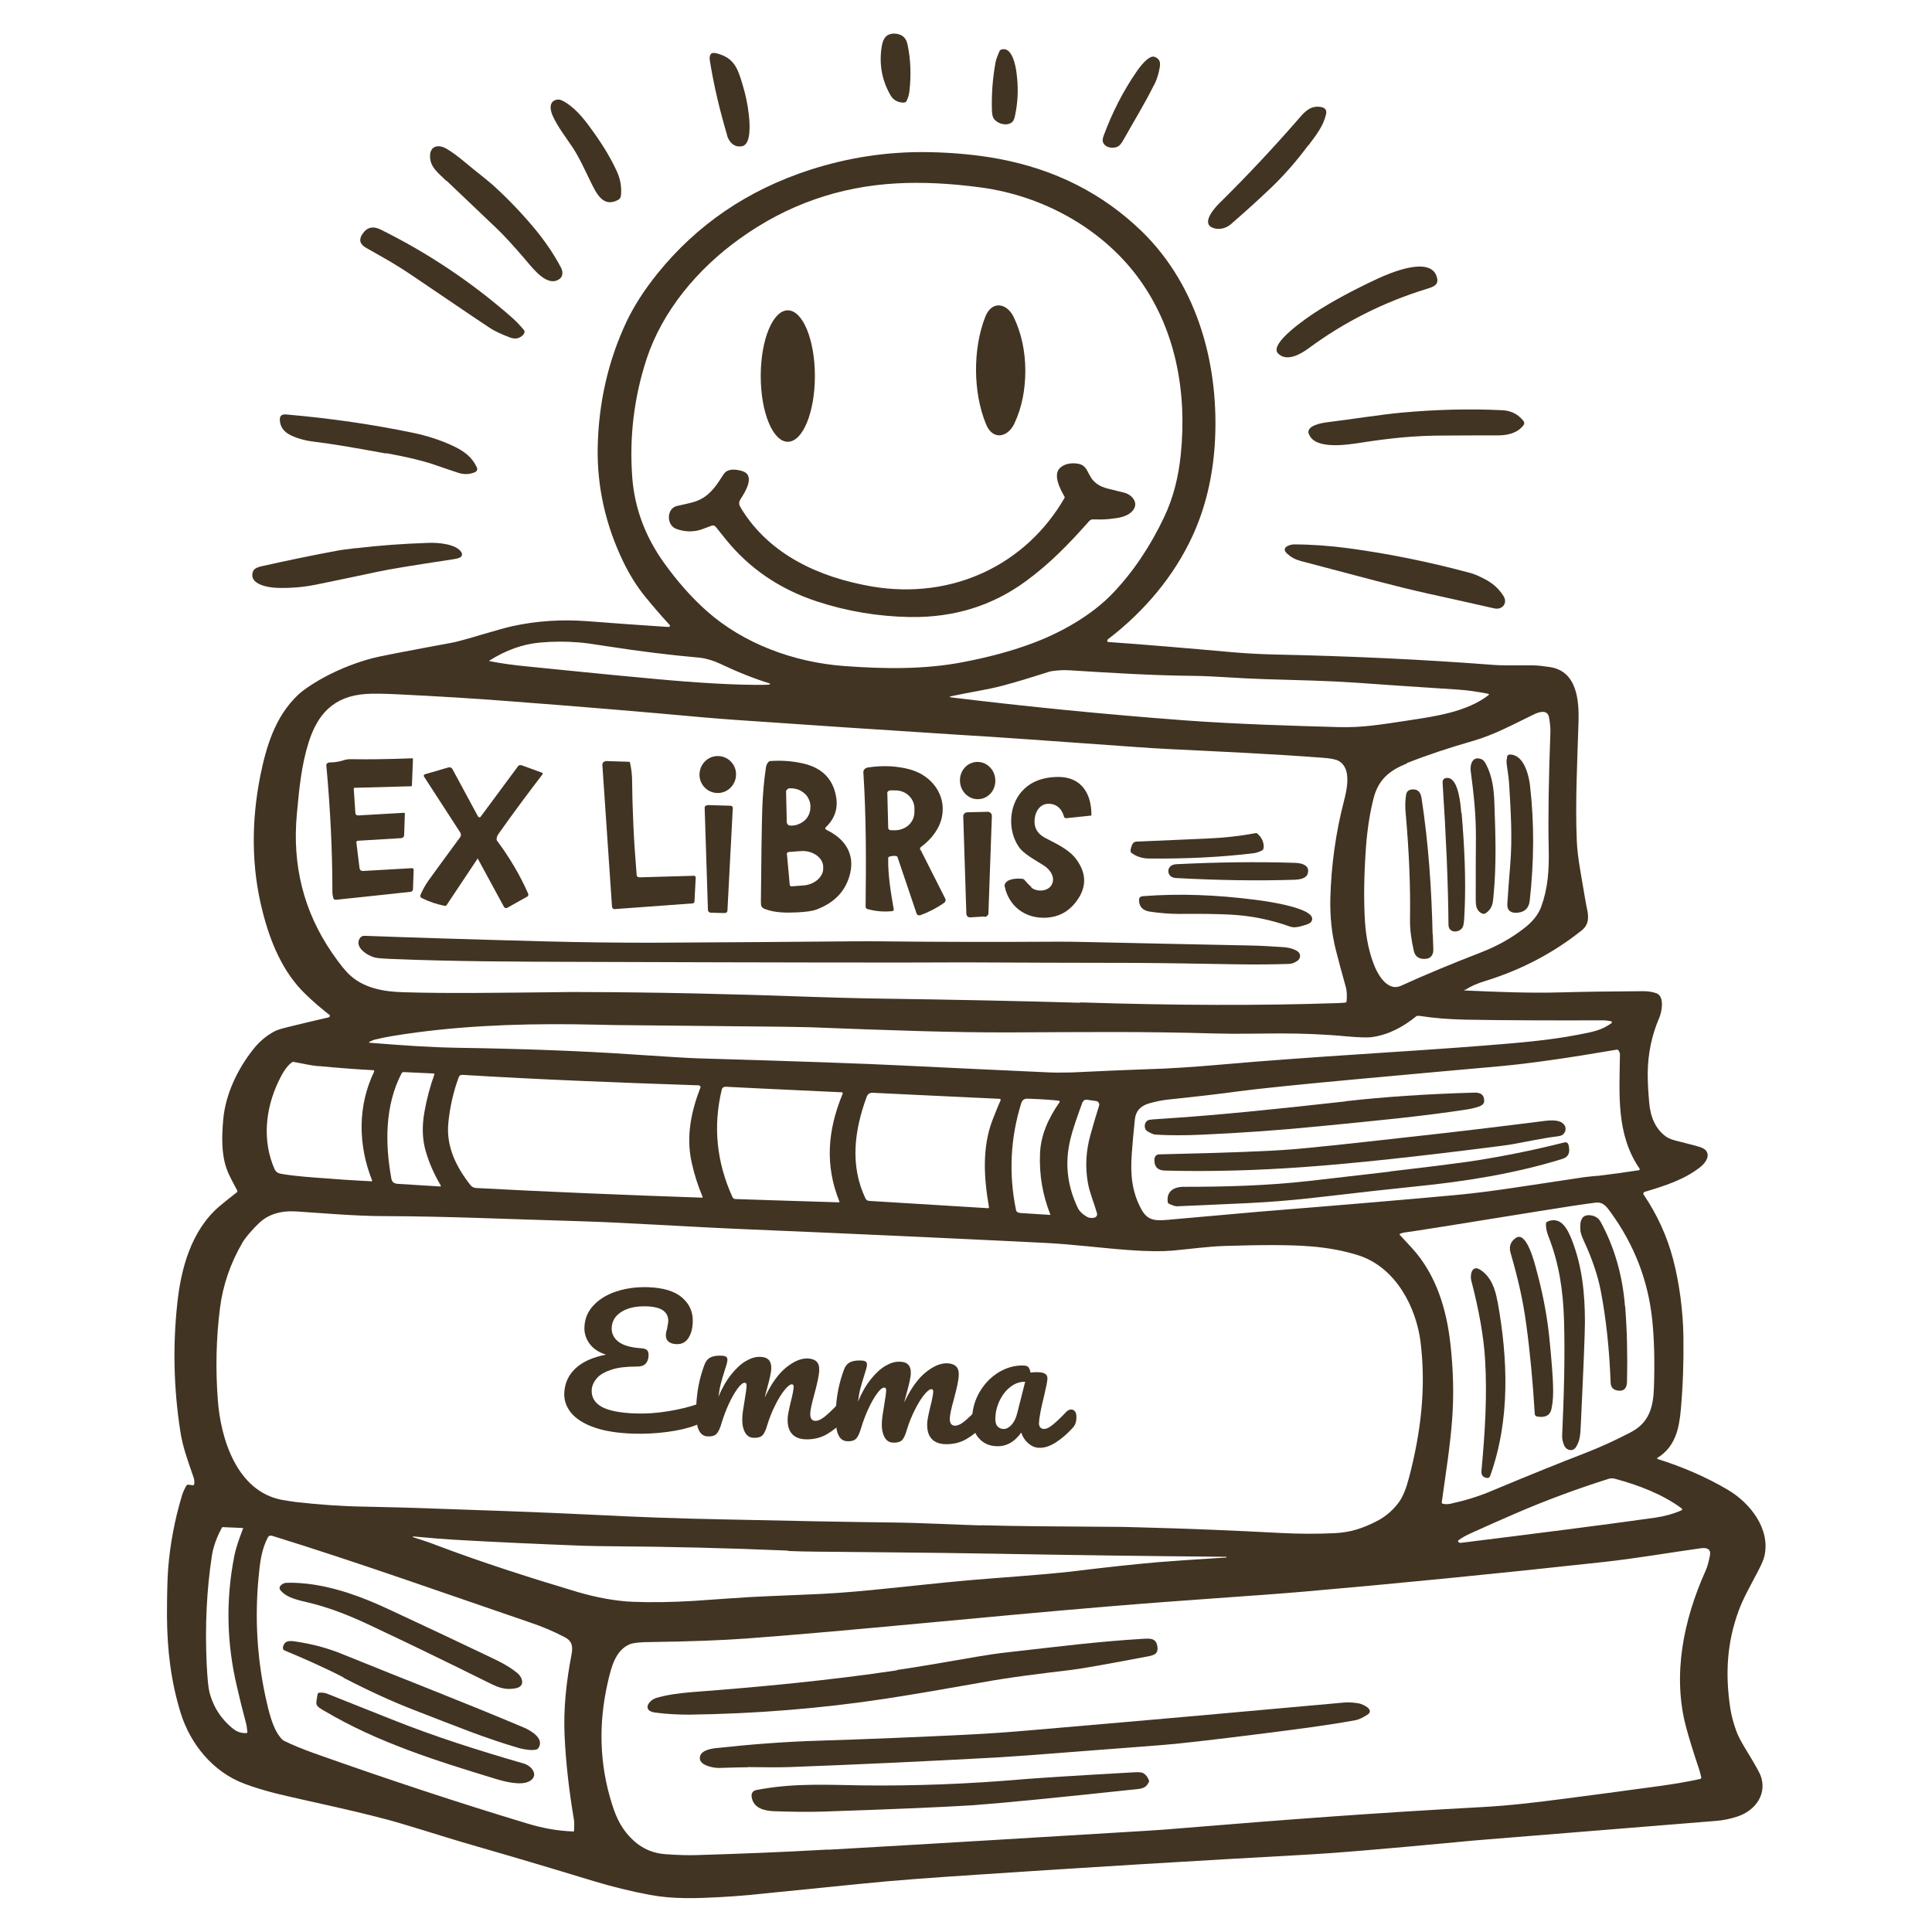 <?xml version="1.0" encoding="UTF-8"?>
<svg id="NAME" xmlns="http://www.w3.org/2000/svg" version="1.1" viewBox="0 0 1120 1120" fill="#423422">
  <!-- Generator: Adobe Illustrator 29.4.0, SVG Export Plug-In . SVG Version: 2.1.0 Build 152)  -->
  <path d="M524.1,59.5c-3.7,0-6.4-1.5-8.1-4.7-4.9-8.7-6.5-18.1-4.8-28.2.7-4.1,2.6-7.4,7.7-7.1,4,.3,6.4,2.3,7.2,6.3,1.8,8.4,2.2,17.5,1.1,27.1-.2,1.9-.8,3.9-1.7,5.7-.1.3-.3.5-.6.6-.3.2-.5.2-.8.2Z"/>
  <path d="M587.7,69.5c-2.2,4.4-9.8,2.6-11.8-1.1-.6-1-.9-2.9-.9-5.6-.2-8.9.5-17.7,2.1-26.5.2-1.4,1-3.6,2.4-6.8.1-.3.3-.5.6-.6,6.7-2.8,8.8,10,9.2,13.4,1,7.6.9,14.8-.3,21.7-.5,2.9-.9,4.8-1.3,5.4Z"/>
  <path d="M421.5,78.3c-4.2-14.2-7.7-28.7-10-43.2-.3-1.6,0-2.9.5-3.7.2-.2.4-.4.6-.5.7-.3,1.9-.3,3.5.2,9.5,2.7,11.6,8.6,14.3,17.7,1.9,6.2,3.1,12.1,3.7,17.8.5,4.1,1.6,16.8-3.7,18.1-4.8,1.1-7.8-2.4-9-6.4Z"/>
  <path d="M669,49.2c-4.7,9.7-11.8,21.3-17.8,32-1.1,2-2.2,3.3-3.3,3.8-3.1,1.5-7.8.4-8.6-3-.2-.8,0-2,.6-3.6,4.9-13.2,11.1-25.4,18.8-36.6,1.6-2.4,7.3-10.3,10.8-8.8,4,1.7,3.1,4.9,2.3,8.6-.6,2.6-1.5,5.2-2.7,7.6Z"/>
  <path d="M344.5,77.2c5.7,8,10.1,15.5,13.2,22.4,2,4.4,2.7,8.9,2.3,13.5-.1,1.3-.6,2.3-1.9,2.9-8.5,4.4-12.3-3.8-15.6-10.4-3.5-7.2-6.9-14.7-10.6-20.2-3.9-5.9-8.6-11.8-11.5-18.3-1.5-3.3-2.5-8.7,2.9-9.4,1.1-.1,2.6.4,4.6,1.7,6.8,4.2,12.1,11.4,16.6,17.8Z"/>
  <path d="M758.5,84.1c-7.1,9.6-14.4,17.8-21.7,24.8-8.2,7.8-16,14.8-23.4,21.2-2.8,2.4-7.3,3.5-10.9,1.7-6.1-3,2.2-11.9,4.8-14.4,16.3-16.1,31.7-32.6,46.2-49.3,3-3.5,6.4-7,12.1-6.1,2.6.4,3.7,1.8,3.1,4.3-1.5,6.7-5.8,12.2-10.2,18Z"/>
  <path d="M258.8,104.9c-4.7-4.6-9.7-8.1-9.5-14.7.2-5.8,5-6.6,9.5-4,5.8,3.4,11.2,8.3,15.8,12,5.4,4.3,9,7.2,10.8,8.8,7.9,7.1,15.8,15.2,23.5,24.3,6.6,7.8,12.1,15.8,16.4,24,.9,1.7,1.3,4.7-.8,6.3-6.9,5.3-15.2-5.5-19.6-10.7-6.9-8.1-12.7-14.4-17.3-18.8-16-15.2-25.6-24.3-28.8-27.4Z"/>
  <path d="M849.2,573.6c-.5.3-.5.5.2.6,17.8.8,36.8,1.6,55.2,1.1,14.3-.4,30.3-.6,48.1-.7,2.8,0,5.3.4,7.5,1.2,5,1.8,3.1,11,1.7,14.2-4.4,10.2-6.6,20.9-6.7,32.2,0,5.2.3,11,.9,17.5.7,7.5,3.5,15.1,10.3,19.6,1.3.8,3.7,1.7,7.3,2.5,3.2.8,6.3,1.6,9.3,2.4,2.8.8,5.9,1.6,6.7,4.1,1.1,3.2-1.7,6.4-4.2,8.4-9.2,7.2-20.5,10.8-32,14.2-.2,0-.4.1-.5.3-.1.1-.2.3-.3.4,0,.2,0,.4,0,.5,0,.2,0,.4.2.5,7.8,11.6,13.5,24,17,37.3,3.6,13.7,5.8,29.9,6,45.3.2,14.5-.3,28.5-1.5,41.9-1,11.1-3.2,21.6-13.5,28,0,0-.1,0-.2.2,0,0,0,.1,0,.2,0,0,0,.1,0,.2,0,0,.1.1.2.1,14.7,4.6,28.2,10.5,40.5,17.7,13.5,7.9,24.9,23,21.5,38.4-.4,1.9-1.7,5-3.9,9.2-4.7,9-8.5,15.6-11.1,22.7-6.9,18.8-7.8,37.1-4.8,56.7.6,4,1.8,8.4,3.5,13.1,2,5.5,6.6,12.2,9.9,17.9,2.2,3.8,3.5,6.2,3.9,7.2,4.4,10.7-2.3,20.8-13.3,24.4-4,1.3-8.2,2.2-12.4,2.5-53.6,4.3-98.1,7.9-133.4,10.8-6.1.5-12.1,1-17.8,1.6-42.6,4-70.3,6.3-83.3,7-67,3.7-131.7,7.6-194.1,11.8-24.1,1.6-46.2,3.1-68.5,5.4-25.6,2.6-46.6,4.7-62.8,6.3-6.3.6-12.2,1-17.7,1.3-13.1.7-26.8,1.2-40.3-1.3-11.2-2.1-22-4.8-32.3-7.9-27.6-8.4-49.9-15-67-19.9-15.1-4.3-27.9-8.5-44-13.3-22.2-6.7-57.4-13.7-73.8-17.8-6.6-1.7-12.6-3.5-17.9-5.5-18.6-6.9-31.6-23.4-37.1-41.2-5.6-18.2-7.8-36.4-7.9-56.2,0-11.7.2-20.9.7-27.6,1.1-13.8,3.7-27.7,7.8-41.5.6-2.2,1.6-4.3,2.7-6.3.1-.2.3-.4.6-.5.2-.1.5-.2.8-.1l2.2.3c.1,0,.3,0,.4,0,.1,0,.2,0,.3-.1.1,0,.2-.2.2-.3s.1-.2.1-.3c.2-1.4,0-2.7-.4-3.9-3.2-9.4-6.3-17.4-7.7-26.9-3.8-24.6-4.4-49.3-1.7-74.1,2.1-19.8,8-42.1,24.4-56.1,1.9-1.6,5.3-4.4,10.1-8.1.1-.1.2-.3.3-.4,0-.2,0-.3,0-.5-1.9-3.7-4.7-8.5-6.1-12.4-3.3-9-2.9-19.5-2.1-28.8,1.3-14.6,8.2-29.2,17.4-40.8,3.7-4.7,8-8.2,12.7-10.6,1.1-.6,3.7-1.4,7.8-2.4,5.8-1.4,13.5-3.3,23.1-5.5.2,0,.3-.1.4-.2.1,0,.2-.2.3-.3.2-.4.3-.7.2-.7-5.1-4-9.8-8-14-12.1-13.2-12.6-20.5-30-25.1-48.2-6.6-25.7-6.5-52.5-1.3-78.5,3.4-16.8,8.5-34.3,21.8-46.9,2.8-2.7,7-5.5,12.4-8.7,8.9-5.1,18.2-9,28.1-11.9,3.7-1.1,9.5-2.3,17.3-3.8,10.3-2,20.6-3.9,30.9-5.8,3-.5,9.1-2.2,18.5-5,8.2-2.4,13.9-4,17.1-4.7,14.1-3.1,28.6-4,43.5-2.9,15.3,1.2,30.7,2.3,46.1,3.3.6,0,1.1,0,1.3,0,.1,0,.2-.1.3-.2,0,0,.1-.2.2-.3,0-.1,0-.2,0-.3,0-.1,0-.2-.2-.3-5.9-6.5-10.7-12.1-14.4-16.7-4.7-5.8-8.8-12.4-12.5-20-10.3-21.4-15.2-43.5-14.8-66.2.5-25.8,6-50.1,16.6-72.7,4.3-9.1,10.3-18.5,18.1-28.2,22.9-28.3,52.2-48.3,88.2-60,22.6-7.3,45.8-10.8,69.6-10.3,14.4.3,27.6,1.6,39.6,3.8,32.9,6.1,60.6,20.1,83.3,42.1,33.1,32.2,45.2,79.2,42.3,123.9-1.3,19.1-5.5,36.5-12.7,52.3-10.6,23.3-27.9,44-49.1,60.2-.2.1-.3.3-.4.5,0,.2-.1.4-.1.6,0,.4.3.6,1,.6,19.9,1.4,43.8,3.4,71.6,5.9,8.1.7,16.1,1.1,23.6,1.3,44.2.9,87,2.9,128.5,6.1,2.5.2,9.6.3,21.5.2,3.6,0,7,.5,10.4,1,16,2.4,16.9,20,16.6,31.5-.6,20.3-2,47.5-1,69.4.2,4.7.9,10.6,2.1,17.5,2.2,13,3.4,20.2,3.8,21.6,1,4.7,1.3,9.1-3,12.6-16.5,13.2-35.1,22.9-55.7,29.3-4.6,1.4-8.3,2.9-11.9,5.3ZM428.8,138.4c-24.6,17.6-44.8,42-53.9,69.5-7.3,22.2-10.1,45.1-8.4,68.5,1.3,17.9,7.4,34.4,18.3,49.7,7.8,10.9,16.1,20.3,25,28.2,21.1,18.7,50.1,29.6,79.5,31.8,23,1.7,46.6,2.1,69.2-2.3,14.1-2.7,26.9-6.1,38.4-10.3,17.8-6.4,35.9-16.7,48.3-29.7,11.7-12.3,21.6-27,29.7-44.1,5.5-11.6,8.3-23.6,9.6-36.1,3.7-36.3-2.8-73.8-25.7-104-20.9-27.5-54.4-46.1-90-50.9-17.7-2.4-34-3.2-48.8-2.4-33.6,1.8-64,12.5-91.2,32.1ZM284.1,383.3c5.8,1.2,13.5,2.3,23.1,3.2,17.7,1.7,37.7,3.9,70.5,6.9,27.7,2.6,49.6,3.8,65.5,3.6.7,0,1.7,0,2.9-.2,0,0,.2,0,.2-.1,0,0,0-.1.1-.2,0,0,0-.2,0-.2,0,0-.1-.1-.2-.1-9-2.8-18.6-6.6-28.9-11.5-3.6-1.7-7.9-3-11.4-3.4-17.9-1.6-35.5-3.8-52.9-6.5-8.7-1.4-14.5-2.2-17.6-2.4-7.3-.6-14.8-.6-22.4.1-10,.9-19.7,4.4-29.2,10.4-.3.2-.3.3,0,.4ZM816.6,417.6c15.5-2.3,34-5,46.4-14.7,0,0,.1-.1.1-.2,0,0,0-.2,0-.2,0,0,0-.1-.1-.2,0,0-.1,0-.2-.1-6.7-1.3-12.5-2.1-17.1-2.4-27.5-1.8-47.2-3.1-59-4-17.9-1.2-33.7-1.5-53.9-2.1-13.6-.4-29.7-1.8-40.9-1.9-23.3-.2-47.7-1.7-71.4-3.2-2.2-.1-4.4-.2-6.3,0-3,.2-5.1.5-6.3.9-10.6,3.4-19.5,6.1-26.7,8-9,2.4-19.8,3.9-29.7,6.1-1.3.3-1.3.5,0,.7,43.5,5.3,88.6,9.8,135.3,13.3,29.6,2.2,63.9,3.2,89,3.9,14,.4,24.3-1.4,40.9-3.9ZM626.3,581.1c55.2,1.8,105,1.9,149.3.4,1.8,0,3.3-.2,4.4-.3.2,0,.3-.1.4-.2.1-.1.2-.3.2-.4.3-2.9.3-5.9-.5-8.7-2.2-7.8-4.1-14.9-5.7-21.2-2.4-9.4-3.4-19.3-3.2-29.6.5-19.3,3.1-38.2,7.9-56.7,1.7-6.6,4.6-19.1-3.1-23.3-1.6-.9-4.6-1.5-9-1.8-29.9-2.3-60-3.6-90-5.1-6.3-.3-12.2-.7-17.8-1.1-53.1-3.8-80.6-5.8-102.8-7.1-44-2.8-87.5-5.7-130.5-8.7-5.1-.4-11-.8-17.7-1.4-37.3-3.4-74.5-6.5-111.6-9.3-21.5-1.7-43.5-3-66-4.1-8.4-.4-14.6-.5-18.5-.2-18.9,1.3-28,11.9-33.1,27.8-4.2,13.3-5.5,26.3-6.9,41.7-2.8,29.9,4,56.7,20.4,80.6,4.4,6.4,7.9,10.8,10.8,13.3,8.3,7.3,19.4,9.2,30.5,9.5,26.3.8,55.2.3,87.1,0,8-.1,14-.2,17.8-.1,41.5.1,85.7,1.1,132.4,2.8,11.2.4,23.8.7,32.9.9,51.2.7,91.8,1.6,122,2.5ZM815.6,442.6c-10.4,4.1-16.6,9.6-19.3,20.1-2.1,8.2-3.6,17.5-4.4,28-1.2,16.4-1.4,31-.6,43.8.7,9.9,2.6,18.6,5.8,26.2,2.2,5.1,7.6,14.1,15,10.8,14.7-6.7,30.2-13.1,46.5-19.4,9.3-3.6,17.7-8.3,25.1-14.1,4.9-3.8,8.1-7.9,9.7-12.2,3.9-10.7,4.7-21,4.4-33.9-.4-18.1,0-40.8,1-68.1,0-2-.2-4.6-.8-7.9-.9-4.8-5.7-3.2-8.7-1.8-11.4,5.5-23.1,11.9-35,15.3-14.3,4.1-27.2,8.4-38.8,13ZM934.3,592.7c0,0,.1,0,.1-.2,0,0,0-.1,0-.2,0,0,0-.1-.1-.2,0,0-.1,0-.2,0-1.7-.4-3.3-.6-4.8-.6-31.7.1-58.4,0-79.9-.4-9.5-.2-18.3-.9-26.6-2.2-.4,0-.8,0-1.1,0-.4,0-.7.3-1,.5-7.3,5.9-15.8,10.5-25.3,11.8-2.8.4-7.7.2-14.7-.4-12.3-1.2-25-1.7-38.4-1.7-12,0-25.5.4-38.7,0-42.3-1.2-71.8-.8-118.4-.6-32.9.1-69.1-1.2-115.7-3-2.5,0-8-.2-16.3-.3-16.2-.2-46.3-.5-90.1-.9-4.3,0-10.2-.1-17.8-.3-34.7-.8-69.7,0-103.7,4.5-10.5,1.4-18.4,2.7-23.6,4-1.4.3-2.6.8-3.7,1.4-.6.4-.6.6.2.6,18.9,1.5,33.7,2.6,50.6,2.9,39.4.6,72.4,1.9,99.1,3.7,21,1.4,34.2,2.2,39.6,2.4,58.1,1.7,98,3.1,119.7,4.2,28.4,1.4,56.8,2.7,85.1,4,4.5.2,9.2,0,12.8,0,21.3-1,35.2-1.6,41.9-1.8,15.2-.4,30.3-1.5,45.1-2.8,51.9-4.6,108.9-7.5,153.7-11.1,18.4-1.5,35.2-2.8,52.4-6.1,8.8-1.7,13.8-2.5,19.9-6.9ZM926,681.7c8.3-1,16.3-2.1,24-3.3,0,0,.2,0,.3-.1,0,0,.1-.1.2-.2s0-.2,0-.3c0,0,0-.2,0-.3-13.7-19.8-11.7-43.4-11.4-66.1,0-1.1-.4-2-1.1-2.7-.2-.2-.5-.3-.8-.2-28.6,4.9-51.1,8.1-67.7,9.6-22.6,2-50.2,4.5-82.8,7.5-34.9,3.2-57.7,5.6-68.4,7-10,1.4-23.7,3-40.9,4.8-3.6.4-7.3,1.1-11.1,2.2-5.1,1.4-7.9,4.5-8.4,9.3-.7,6.6-1.3,13.2-1.8,19.9-.9,12,.1,22.3,5.6,32.3,3.4,6.1,7.3,6.7,14.5,6.1,17.9-1.5,35.3-3.2,53-4.7,52.1-4.2,90.9-7.5,116.5-9.9,18.8-1.8,38-5,72.8-10.2,2.3-.3,4.9-.5,7.6-.8ZM184.7,618.1c-4.6-.4-9.8-1.7-14.6-2.5-.3,0-.6,0-.8.2-3.5,2.4-6.1,7.4-8,11.4-7.5,15.9-9.3,34.2-2.2,50.4.7,1.6,1.9,2.5,3.5,2.8,4.2.8,11,1.6,20.7,2.3,11,.9,21.7,1.6,32.1,2.1,0,0,.1,0,.2,0,0,0,.1,0,.1-.1,0,0,0,0,0-.2,0,0,0-.1,0-.2-8.1-20.4-8.5-43,1.2-63.1,0,0,0-.2,0-.3,0,0,0-.2,0-.3,0,0-.1-.1-.2-.2,0,0-.2,0-.3,0-9.6-.5-20.2-1.3-31.7-2.4ZM251.8,623.1c0,0,0-.2,0-.3,0,0,0-.2-.1-.3,0,0-.1-.1-.2-.2s-.2,0-.3,0l-17.2-.8c-.3,0-.5,0-.7.2-.2.1-.4.3-.5.5-9.8,18.8-9.6,41-5.9,61.2.4,2,1.7,2.8,3.9,2.9,8.1.5,16.2,1,24.2,1.5,0,0,.2,0,.3,0,0,0,.2,0,.2-.2,0,0,0-.2,0-.2,0,0,0-.2,0-.2-4-6.7-7-13.6-9-20.9-1.7-6.5-1.9-13.8-.4-22,1.3-7.3,3.2-14.4,5.6-21.1ZM405.5,629.2c-49.9-1.7-93.3-3.4-137.5-6.1-.4,0-.9,0-1.2.3-.4.2-.6.5-.8.9-3.2,8.6-5.2,17.5-6.1,26.7-1.3,13.6,4.4,25.3,12.9,36.1.8,1,1.9,1.5,3.2,1.6,41.1,2.2,84.7,4,130.9,5.6,0,0,.2,0,.2,0,0,0,.1,0,.2-.1,0,0,0-.1,0-.2,0,0,0-.1,0-.2-2.8-6.6-4.9-13.3-6.4-20.2-3.2-14.8-.3-29.1,5.2-43.3,0-.1,0-.2,0-.3,0-.1,0-.2-.1-.3,0,0-.2-.2-.3-.2-.1,0-.2,0-.3,0ZM488.5,634c0-.1,0-.2,0-.3,0-.1,0-.2-.1-.3,0,0-.2-.2-.3-.2-.1,0-.2,0-.4,0-38.1-1.8-60.4-2.8-66.9-3.2-1.3,0-2.1.5-2.4,1.7-5.1,21.2-3,41.9,6.1,62,.4.9,1,1.4,1.9,1.4,11,.4,30.9,1,59.8,1.9,0,0,.2,0,.2,0s.1,0,.2-.1c0,0,0-.1,0-.2,0,0,0-.1,0-.2-8.5-21.1-6.8-41.3,1.8-62.2ZM580,637.8c.2-.4,0-.7-.5-.8,0,0,0,0,0,0-47.1-2.2-71.6-3.4-73.4-3.5-1.9-.1-3.1.7-3.7,2.4-7.1,19.3-9.8,39.7-.7,58.8.6,1.2,1.3,1.4,2.6,1.5,17.4,1.1,40.1,2.5,68.4,4.2.1,0,.2,0,.3,0,0,0,.2,0,.2-.2,0,0,.1-.2.1-.2,0,0,0-.2,0-.3-2.9-16.6-4.1-34.4,2.1-50.5,1.8-4.6,3.3-8.4,4.7-11.4ZM614,638.1c-4.2-.5-10.4-.9-18.5-1.2-2,0-3,1.1-3.5,2.7-6.3,20.3-7.3,41-3,61.9.2,1,1.1,1.6,2.6,1.7,8.5.5,14.2.9,17.2,1.1,0,0,0,0,.1,0,0,0,0,0,0,0s0,0,0-.1c0,0,0,0,0-.1-4.5-11.3-6.5-23.1-6-35.3.4-10.8,4.9-20.6,11.3-29.8.3-.4.2-.7-.4-.8ZM627.6,638.8c-2.7,7.3-5.6,15.4-7.1,21.7-3.3,13.5-1.9,26.6,4.2,39.5.9,2,2.7,3.8,5.4,5.4,2,1.2,6.7,1,5.8-2.2-1.5-5.3-4.2-11.8-5.2-17.2-1.7-9.4-1.2-18.8,1.5-28.3,1.5-5.5,3.2-11.2,5-16.9,0-.3.1-.5,0-.8,0-.3-.1-.5-.3-.8-.2-.2-.4-.4-.6-.6-.3-.2-.5-.3-.8-.3l-5.5-.8c-.5,0-1,0-1.4.3-.4.3-.7.6-.9,1.1ZM813.3,714.7c-.7.1-1.3.3-1.7.6-.3.2-.4.5,0,.7,2.4,2.6,4.8,5.2,7.2,7.8,13.9,15.4,19.8,35.4,22,55.1,1.7,15,2.1,29.8,1,44.2-1.1,15.2-3.8,31.8-6,47.8,0,.2,0,.3.1.5.1.1.3.2.4.3,1.5.4,3.1.4,4.7,0,8.3-1.8,16.2-4.2,23.7-7.4,21.8-9.1,39.8-16.4,53.9-21.8,9.2-3.6,16.9-7.1,26.4-12,11.2-5.7,13.4-14.9,13.8-26,.5-14.9.2-28.1-1-39.5-2.4-22.7-10.4-43.4-24-62.1-2.6-3.6-4.4-6.2-9-5.7-6.4.8-18.4,2.6-36.2,5.5-42.6,6.9-67.6,10.9-75.1,11.9ZM568.5,884.2c22.9.6,43.9.7,73.7.9,5.9,0,11.9.1,17.8.3,27.1.7,54.7,1.8,82.7,3.3,10.1.5,19.9.6,30.8.1,9.3-.4,16.5-2.8,24.7-7,5.2-2.7,9.6-6.5,13-11.3,2.1-3,4-7.6,5.6-13.8,6.9-26.2,10-52.2,6.7-78.8-2.5-19.8-14.1-43-35.8-50.1-8.4-2.7-17.9-4.5-28.4-5.3-11.5-.9-28-.9-49.3-.2-9.6.3-18.5,1.6-30.3,2.7-5.8.5-14.1.5-24.9-.3-14.7-1-32.8-3.4-49.4-4.2-56.6-2.8-113.6-5.4-170.9-7.8-36.6-1.5-71-4-103.2-4.9-35.2-1-72-2.7-108.2-2.8-17.2,0-37.2-1.8-51.1-2.7-9.2-.6-16.5,1.6-22,6.9-2.8,2.7-7.1,7.3-9.3,10.9-7.1,12.1-11.5,24.9-13.2,38.4-2.2,17.6-2.6,35.4-1.2,53.4,1.6,21.4,10.6,52.6,37.2,57.6,2.9.5,5.5.9,7.7,1.2,13.2,1.5,26.5,2.5,39.7,2.7,16.5.4,26.9.6,31.3.8,34.4,1.2,68.8,2.3,103.2,4,23.1,1.2,47.6,2.1,73.4,2.6,40.1.9,72.9,1.5,98.4,1.8,17.2.2,36.7,1.3,51.6,1.7ZM846.9,894.4c39.5-4.9,84.6-10.6,112.7-14.6,5.4-.8,10.5-2.2,15.3-4.3,0,0,.1,0,.2-.1,0,0,0,0,0-.2,0,0,0-.1,0-.2,0,0,0-.1,0-.2-.1-.2-.3-.4-.4-.5-11.2-8.2-24.7-13.3-38.3-17-1.4-.4-2.7-.4-3.9,0-18,5.7-36,12.3-53.8,20-7.9,3.4-16.7,7.3-26.4,11.7-2.6,1.2-4.7,2.4-6.4,3.6-1,.7-.9,1.3.4,1.8.2,0,.4,0,.6,0ZM140.9,885.9s0,0,0-.1c0,0,0,0,0,0,0,0,0,0,0,0,0,0,0,0-.1,0l-11.4-.5c-.1,0-.3,0-.4,0-.1,0-.2.1-.3.2-3.1,5.7-5.1,11.2-5.9,16.6-3,19.7-4,40.5-3,62.3.4,8.1.9,13.6,1.6,16.5,1.8,7.1,5.2,13.1,10.3,18.2,3.7,3.6,6.2,5.7,10.9,5.6.1,0,.2,0,.3,0,.1,0,.2-.1.3-.2,0,0,.1-.2.2-.3,0,0,0-.2,0-.3-.2-1.9-.5-4.3-1-5.8-1.9-7-3.6-14-5.2-21-5.8-24.8-6.3-49.6-1.5-74.4,1.1-5.8,2.9-10.5,5.2-16.6ZM332,1061.8c.1,0,.2,0,.3,0,.1,0,.2,0,.3-.2,0,0,.1-.2.2-.3,0,0,0-.2,0-.3,0-1.5.2-3.8,0-5.6-2.9-17.1-4.8-33.6-5.5-49.3-.7-15.9,1-31.2,4-46.8.9-4.8.5-8-4.1-10.3-6.5-3.4-13.2-6.2-20.1-8.5-48.9-16.7-100.2-35-149.4-50.2-.4-.1-.9-.1-1.4,0-.4.2-.8.5-1,.9-3.7,7.1-4.6,14.4-5.4,23.2-2.2,23.3-.9,46.2,3.9,68.7,2,9.3,4.2,18.4,8.5,23.8.9,1.2,1.7,1.9,2.2,2.2,4.9,2.4,10.7,4.8,17.4,7.2,42.5,15.1,83.9,28.8,124.1,40.9,8.9,2.7,17.6,4.2,26,4.5ZM456.8,898.9c-35.3-1.5-69.9-2.3-100.7-2.5-6.8,0-12.7-.2-17.8-.3-25.9-1-50.9-2.1-75-3.5-5.3-.3-13.2-.9-23.6-1.9-.2,0-.3,0-.4.1,0,0,0,0,0,.1,0,0,0,0,0,.1,0,0,0,0,0,.1,0,0,0,0,.1,0,4.1,1.4,8.1,2.5,12.9,4.4,26.8,10.2,56.4,19.6,82.2,27.3,11.6,3.4,22.5,5.4,32.8,5.8,10.5.4,22,.2,34.3-.5,12.4-.8,29.1-2.2,44.3-2.8,10.7-.4,20.9-.9,30.4-1.3,12.3-.6,26.1-1.9,37.6-3.1,27-2.8,42.3-4.5,61.2-5.9,24.1-1.8,39.6-3.2,46.3-4,20.4-2.5,37.1-4.3,50.1-5.4,5.7-.5,18.9-1.4,39.5-2.7,0,0,0,0,0,0v-.3s0,0,0-.1c0,0,0,0,0,0,0,0,0,0,0,0,0,0,0,0-.1,0-44.9-.4-89.7-1-134.6-1.8-40.3-.7-78.1-.9-103.8-1.2-5.2,0-10.5-.2-15.9-.4ZM480.1,1072.3c56.6-3.2,130.6-7.7,185-11,6.3-.4,12.2-.8,17.7-1.3,65.5-5.4,116.7-9.2,176.1-12.4,16.5-.9,31.3-2.7,48.3-4.9,14.7-1.9,32.7-4.3,53.9-7.2,9.6-1.3,17.7-2.7,24.4-4.2.2,0,.5-.2.6-.4.1-.2.2-.4.1-.7-.6-2.4-1-4.1-1.3-4.8-3.3-9.8-5.8-17.9-7.5-24.3-8-30.2-1.4-62.1,11.3-90.4,1.1-2.4,1.9-5.5,2.6-9.2.6-3.4-1.7-4.4-5-4-18.1,2.5-37.5,5.9-56.6,8-62,6.8-120,12.5-173.9,17.2-29.1,2.5-67,4.7-113.5,8.6-71.1,5.9-149,14.1-210.1,18.6-13.9,1-32,1.7-54.3,2-6.6,0-10.8.5-12.6,1.2-8.7,3.5-11,13.8-12.9,21.9-5.6,24.3-4.9,47.9,2.4,70.9,2.7,8.7,6.1,15.3,12.7,21.3,5.1,4.6,11.2,7.2,18.3,7.7,7,.5,13.2.7,18.6.5,20.1-.6,48.2-1.6,75.7-3.2Z"/>
  <path d="M283.8,190c-14.5-9.6-24.8-16.8-43.4-29.3-5.9-4-10.5-6.9-13.9-8.9-7.1-4.1-11.9-6.8-14.4-8.2-3.6-2.1-4.2-4.8-1.9-8.1,2.6-3.8,6.1-4.6,10.5-2.4,27.3,13.5,52.4,30.3,75.2,50.2,2.9,2.5,5.5,5.2,7.9,8.1.2.2.3.5.3.8,0,.8-.4,1.6-1.1,2.2-2,1.9-4.4,2.3-7.2,1.3-5.1-1.9-9.1-3.8-11.9-5.6Z"/>
  <path d="M758.5,202c-4.8,3.5-12.6,7.9-17.6,2.9-5.6-5.7,17.4-21.1,21.7-23.9,9.9-6.4,21.8-12.8,35.7-19.3,7.5-3.5,30.4-13.3,34.5-1.6,1.7,4.8-1.4,6.1-5.8,7.4-25,7.7-47.8,19.2-68.5,34.5Z"/>
  <path d="M594.4,214.6c0,10.8-1.8,21.3-6.4,31-3.8,8-12.5,9.9-16.4.3-4-9.8-5.7-20.6-5.8-31.1,0-10.5,1.5-21.3,5.4-31.2,3.8-9.6,12.5-7.9,16.4.1,4.7,9.7,6.7,20.2,6.8,30.9Z"/>
  <path d="M441,218c0,21,7,38.1,15.7,38.1s15.7-17.1,15.7-38.1-7-38.1-15.7-38.1-15.7,17.1-15.7,38.1Z"/>
  <path d="M758.7,251.6c-1.7-4.9,7.5-6.4,10.6-6.8,13.2-1.6,29.7-4.3,43.3-5.6,19.8-1.8,39.2-2.3,58.1-1.4,5.3.2,9.5,2.4,12.5,6.3.3.3.4.7.4,1.2s-.1.8-.4,1.2c-3.5,4.6-9.2,5.9-14.9,5.9-8.3,0-18.7,0-31.4.1-16.6,0-31.2,1.5-48.4,4.2-7.3,1.1-26.4,4.2-29.7-5.1Z"/>
  <path d="M223.8,262.9c-20.6-3.8-34.2-6-40.8-6.7-5.3-.6-10.1-1.8-14.3-3.8-4.2-2-6.4-5-6.5-9.2,0-2.6,1.7-3.2,4.1-2.9,25.5,2.2,49.9,5.8,73.1,10.6,8.2,1.7,15.9,4.2,23,7.5,6.7,3.1,11.3,6.6,14.1,12.7.2.5.2,1,0,1.5-.2.5-.6.9-1.1,1.1-3.3,1.4-6.6,1.5-10,.3-7-2.3-11-3.7-12.1-4.1-7-2.5-16.8-4.9-29.4-7.2Z"/>
  <path d="M415,305.5c-.7-.9-1.6-1.1-2.6-.7-1.5.6-3.3,1.2-5.4,2-4.8,1.8-10.4,1.6-15.2-.3-5.5-2.2-5.5-11.8.7-13.2,5.6-1.3,10.2-2,13.9-4,6.2-3.3,9.6-9,13.1-14.4,2.3-3.5,7.3-2.9,10.8-1.8,7.9,2.4,1.5,12.4-.9,16.1-1.5,2.4-1,3.6.6,6.1,16.2,26.1,44.6,39.4,75.5,44.7,46.8,7.9,89.3-12.7,111.6-51.3,0-.1.1-.3.1-.4s0-.3-.1-.4c-2.4-4.2-7.2-13-2.2-17,2.4-1.9,5.4-2.6,9.2-2.2,4.6.5,5.5,2.8,7.7,7,2,3.9,5.5,6.4,10.6,7.6,2.9.7,6,1.5,9.3,2.3,4.7,1.2,8.7,6.1,4.9,10.5-3.2,3.6-8,4.2-13.7,4.8-2.9.3-5.9.3-9,.2-.5,0-1,0-1.4.2s-.8.5-1.1.8c-11.6,13.1-22.7,24.6-36.8,34.9-19.4,14.2-41.7,21.1-67,20.7-18.5-.3-36.5-3.3-53.9-9-21.9-7.2-39.7-19.4-53.4-36.6-2.8-3.5-4.6-5.7-5.3-6.6Z"/>
  <path d="M206.6,317.8c13-1.6,27-2.6,41.9-3.1,5.5-.2,16,.6,19,5.5.2.3.2.5.3.8,0,.3,0,.6,0,.9,0,.3-.3.5-.5.8-.2.2-.5.4-.7.5-1,.5-2.3.8-3.8,1-23.1,3.5-37.9,5.9-44.6,7.4-9.2,2-20.8,4.4-34.9,7.3-7.4,1.5-14.8,2.1-22.3,1.9-5.1-.1-17.2-1.9-14.3-9.6.6-1.7,3-2.5,4.8-2.9,15.6-3.5,30.1-6.5,43.7-9,2.5-.5,6.3-1,11.6-1.6Z"/>
  <path d="M753.5,325c-3.1-.8-5.2-2.1-7.5-4.2-3.6-3.4,1.6-5.2,4.1-5.2,10.3,0,20.8.8,31.4,2.2,23.2,3.1,46.9,7.9,71,14.4,1.9.5,4.6,1.6,8,3.4,4.8,2.4,8.5,5.7,11.2,10.1,2.4,4-.8,8-5.4,7-7.6-1.7-20.7-4.7-39.4-8.8-18.8-4.2-36.4-9.1-73.3-18.8Z"/>
  <path d="M887,455.7c2.5,21.7,2.3,43.9-.2,66.4-.5,4.3-2.8,6.6-7,7-3.8.4-6.2-1.2-6-5,.5-7.1,1-14.7,1.7-22.9,1.3-15.4.3-31.2-.6-46.1-.1-2.3-.6-6.5-1.5-12.5-.1-1.1,0-2.4.3-4,0-.3.3-.7.6-.9.3-.2.7-.3,1.1-.3,8.3.2,10.9,12.5,11.6,18.1Z"/>
  <path d="M405.5,449.1c0,5.9,4.8,10.7,10.7,10.6,5.8,0,10.5-4.9,10.5-10.8,0-5.9-4.8-10.7-10.7-10.6-5.8,0-10.5,4.9-10.5,10.8Z"/>
  <path d="M858.8,529.4c-3.4-1.9-3.3-5.2-3.3-9.3,0-12.2,0-23.5.1-34,.1-13.9-1.3-26.1-3-39-.5-3.6.9-9.3,6.4-6.9.9.4,1.7,1.4,2.5,2.9,3.6,6.9,4.5,14.3,4.8,22.1.7,19.6,1.2,35.6-.4,53.2-.5,5.2-.5,8.1-4.6,11-.7.5-1.5.5-2.5,0Z"/>
  <path d="M205.1,457.6l.9,13.5c0,1.1.7,1.7,1.9,1.6l26.1-1.5c0,0,.2,0,.3,0,0,0,.2,0,.2.1,0,0,.1.1.2.2,0,0,0,.2,0,.3l-.4,12.1c0,1.3-.8,2-2.1,2l-24.7,1.5c-.1,0-.3,0-.4.1-.1,0-.2.1-.3.2,0,.1-.2.2-.2.3,0,.1,0,.3,0,.4l1.8,14.7c.2,1.3.9,1.9,2.3,1.8l27.9-1.6c.2,0,.3,0,.5,0,.2,0,.3.1.4.2.1.1.2.2.3.4,0,.1,0,.3,0,.4l-.4,11.3c0,.3-.2.7-.4.9-.3.3-.6.4-1,.5l-43.1,4.6c-.4,0-.8,0-1.1-.2-.3-.2-.5-.5-.6-.8-.3-1.2-.5-2.4-.5-3.7,0-23.6-1.2-47.9-3.5-73,0-.2,0-.5,0-.7,0-.2.2-.5.4-.6.2-.2.4-.3.6-.4.2-.1.5-.2.8-.2,2.8,0,5.4-.4,8-1.2,1.4-.5,2.8-.7,4.3-.7,10.1.2,22,0,35.6-.5,0,0,.2,0,.2,0,0,0,.1,0,.2.1,0,0,.1.1.1.2s0,.1,0,.2l-.6,15.3c0,.1,0,.2-.1.3,0,0-.2.1-.3.1l-32.7.9c0,0-.2,0-.3,0,0,0-.2,0-.2.2,0,0-.1.1-.1.2,0,0,0,.2,0,.3Z"/>
  <path d="M478.9,481c10.9,5.1,16.7,13.9,13.9,25.5-2.4,9.8-8.8,16.7-19.3,20.7-2.2.9-5.9,1.4-11.1,1.7-6.5.3-12.9.3-18.6-1.8-2.3-.8-2.7-1.7-2.7-4.1.2-26,.5-44.1.8-54.4.3-8.2,1-16,2.1-23.6.2-1.5.8-2.6,1.7-3.5.2-.2.5-.3.8-.3,6.5-.5,12.8,0,18.7,1.3,11.2,2.5,17.7,8.9,19.5,19.4,1.2,6.8-.8,12.7-6,17.7-.5.5-.5.9.2,1.2ZM455.7,459.1l.4,17.5c0,.3,0,.5.2.8.1.2.3.5.5.7.2.2.5.3.7.4.3,0,.6.1.9.1h.5c1.5,0,2.9-.3,4.2-.9,1.3-.5,2.5-1.3,3.6-2.3,1-1,1.8-2.1,2.3-3.4.5-1.3.8-2.6.8-4v-.8c0-1.4-.4-2.7-1-4-.6-1.3-1.4-2.4-2.5-3.3-1.1-.9-2.3-1.7-3.7-2.2-1.4-.5-2.8-.7-4.3-.7h-.5c-.3,0-.6,0-.8.2-.3.1-.5.3-.7.5-.2.2-.4.4-.5.7-.1.3-.2.5-.1.8ZM456.2,495.2l1.6,17.5c0,.2,0,.3.1.5,0,.1.2.3.3.4.1.1.3.2.4.2.2,0,.3,0,.5,0l6.7-.5c1.6-.1,3.2-.5,4.6-1.1,1.4-.6,2.7-1.4,3.8-2.4,1-1,1.8-2.1,2.4-3.3.5-1.2.7-2.5.6-3.7v-.9c-.3-2.5-1.8-4.8-4.3-6.4-2.5-1.6-5.6-2.4-8.9-2.1l-6.7.5c-.3,0-.7.2-.9.4-.2.2-.3.6-.3.9Z"/>
  <path d="M370.5,508.6l31.6-.9c.2,0,.3,0,.5,0s.3.1.4.3c.1.1.2.2.3.4,0,.1,0,.3,0,.5l-.7,13.7c0,.7-.4,1-1.1,1.1l-45,3.3c-.2,0-.4,0-.6,0-.2,0-.4-.1-.5-.3-.1-.1-.3-.3-.4-.4,0-.2-.1-.3-.2-.5l-5.6-82.3c0-.3,0-.6.1-.9s.3-.5.5-.7c.2-.2.5-.4.8-.5.3-.1.6-.2.9-.2l13.1.4c.4,0,.6.2.6.5.7,3,1.1,6.1,1.2,9,.2,19,1.1,37.7,2.7,56.3,0,.3.2.6.4.8.2.2.6.3.9.3Z"/>
  <path d="M556.5,452.7c.1,5.9,4.8,10.7,10.5,10.6,5.7-.1,10.2-5,10-11-.1-5.9-4.8-10.7-10.5-10.6-5.7.1-10.2,5-10,11Z"/>
  <path d="M277,497.9s0,0-.2,0c0,0,0,0-.1.1-3.3,4.9-9.2,13.8-17.8,26.7-.1.2-.3.3-.5.4-.2,0-.4.1-.7,0-4.6-.9-9.1-2.4-13.4-4.6-.3-.1-.5-.4-.6-.7-.1-.3-.1-.6,0-.9,1.3-3,2.7-5.6,4.8-8.6,6-8.3,12.1-16.6,18.2-24.9.3-.4.5-.9.5-1.4,0-.5-.1-1-.4-1.4l-21-32.4c0-.1-.1-.2-.1-.4,0-.1,0-.3,0-.4,0-.1.1-.2.2-.3,0,0,.2-.2.3-.2l13.7-4c.4-.1.9-.1,1.3,0,.4.2.8.5,1,.8l14.9,27.6s0,0,0,0c.6.7,1.1.7,1.6.1.1-.2,7.3-9.9,21.6-29.2.2-.3.5-.5.9-.6.4-.1.8,0,1.1,0l11.8,4.3c0,0,.2,0,.3.2,0,0,.1.2.2.2s0,.2,0,.3,0,.2-.1.3c-7.7,10-16.3,21.5-25.5,34.5-.7,1-1.1,2-1.1,3.2,0,.3,0,.5.2.7,7.3,9.8,13.4,20.1,18.1,30.8.1.3.1.6,0,1s-.3.6-.6.7l-11.4,6.4c-.2,0-.3.2-.5.2-.2,0-.4,0-.6,0-.2,0-.4-.1-.5-.2-.1-.1-.3-.3-.4-.4l-15.2-28c0,0-.1-.1-.2-.2,0,0-.2,0-.3,0Z"/>
  <path d="M533.7,492.7l14.3,28.3c.2.4.3.9.1,1.3-.1.4-.4.8-.8,1.1-4.1,2.9-8.7,5.3-13.9,7.2-.2,0-.4,0-.6,0-.2,0-.4,0-.6-.1-.2,0-.3-.2-.5-.3-.1-.1-.2-.3-.3-.5l-11.1-32.8c0-.2-.2-.4-.4-.5-.2-.1-.4-.2-.6-.2-1.2-.1-2.5,0-3.7.4-.2,0-.4.2-.5.3-.1.2-.2.3-.2.5-.2,9.8,1.5,19.9,3.2,29.7,0,.1,0,.3,0,.4,0,.1,0,.2-.2.3,0,.1-.2.2-.3.3-.1,0-.3.1-.4.1-4.9.5-9.6.1-14.3-1.2-.3,0-.6-.3-.8-.5-.2-.3-.3-.6-.3-.9.3-26.1.4-51.3-1.3-77.9,0-1.6,1.1-2.5,2.7-2.8,8.7-1.3,16.9-.9,24.5,1.2,12.7,3.6,20.8,14.9,18.4,27.2-1.3,7-6.1,13.2-12.2,17.7-.3.2-.5.5-.5.8,0,.3,0,.6,0,.9ZM514.4,459.9l.5,19.9c0,.2,0,.4.1.6s.2.4.4.5c.2.1.4.3.6.3.2,0,.4.1.7.1h2.6c2.9-.1,5.7-1.3,7.7-3.2,2-2,3.1-4.6,3.1-7.3v-2.6c-.1-2.7-1.4-5.3-3.5-7.2-2.1-1.9-5-2.9-7.9-2.8h-2.6c-.2,0-.5.1-.7.2-.2,0-.4.2-.6.4-.2.2-.3.3-.4.5,0,.2-.1.4-.1.6Z"/>
  <path d="M597.7,514.4c3.2,2.7,9.4,2.6,11.8-1.2,2.6-4.2-.5-9-4.3-11.4-5.7-3.6-11.9-6.9-14.6-10.9-6-8.7-5.9-21.7.3-30.3,4.9-6.7,12.4-10.1,22.4-10.2,14.2-.1,19.5,10.5,19.4,22.1,0,0,0,.2,0,.2,0,0-.1,0-.2.1l-14.3,1.5c-.3,0-.6,0-.9-.2-.3-.2-.5-.4-.5-.7-1-3.6-3.2-6.6-7.2-7.3-7.2-1.3-10.4,5.7-9.8,11.5.4,3.6,2.5,6.3,6.4,8.3,6.4,3.3,13.7,6.7,17.7,12.2,6.3,8.5,6.1,16.9-.5,25.2-4.3,5.4-9.9,8.3-16.8,8.7-12.5.7-21.9-6.9-24.2-18.3-.1-.6,0-1.2.6-1.9,1.7-2.5,7-2.7,9.9-2.3.3,0,.6.2.8.4,1.7,2,3.1,3.4,4.3,4.4Z"/>
  <path d="M847.3,471.2c1.7,19.8,2.5,38,1.8,55.5-.2,5.2-.4,8.5-.8,9.8-1,4.3-8.5,5.1-8.6-.3-.2-24.1-1.4-51.5-3.4-82.2-.1-2.2.9-3.2,3.1-3,6.1.4,7.4,15.7,7.7,20.2Z"/>
  <path d="M830.6,541.6c0,1,.1,3.8.3,8.3.2,3.4-1.2,6-5.2,6-3.4,0-5.4-1.6-6.1-4.7-1.4-6.3-2.3-12-2.2-18.6.3-18.2-.5-38.5-2.5-60.9-.4-4.1-.3-7.6.2-10.7.3-2.3,1.5-3.3,4.1-3.4,2.8,0,4.4,1.7,4.9,5.2,4,26.1,5.8,52.3,6.4,78.8Z"/>
  <path d="M410.4,466.7l13,.4c.2,0,.4,0,.6.1.2,0,.4.2.5.4.1.1.3.3.3.5,0,.2.1.4,0,.6l-3.1,59.2c0,.4-.2.8-.5,1-.3.3-.7.4-1.2.4l-8-.2c-.4,0-.8-.2-1.1-.5-.3-.3-.5-.6-.5-1l-1.9-59.3c0-.2,0-.4.1-.6,0-.2.2-.4.4-.5s.3-.3.6-.3c.2,0,.4-.1.7-.1Z"/>
  <path d="M570.6,531.3l-8,.5c-.3,0-.6,0-.9-.1-.3,0-.6-.2-.8-.4-.2-.2-.4-.4-.5-.7-.1-.3-.2-.6-.2-.8l-1.8-56.7c0-.3,0-.6.2-.8.1-.3.3-.5.5-.7.2-.2.5-.4.7-.5.3-.1.6-.2.9-.2l11.9-.3c.3,0,.6,0,.9.2.3.1.6.3.8.5.2.2.4.5.5.7.1.3.2.6.2.9l-2,56.6c0,.5-.3,1.1-.7,1.4-.4.4-1,.6-1.5.7Z"/>
  <path d="M728.9,483.3c2.3,1.9,3.6,4.4,3.7,7.4,0,1.2-.3,2-1.1,2.4-1.7.8-3.2,1.3-4.6,1.5-18.8,2.3-39,3.3-60.6,3.1-4,0-7.5-1.1-10.4-3.3-.2-.1-.3-.3-.4-.5s-.1-.4-.1-.6c0-1.1.4-2.3.9-3.6.5-1.1,1.3-1.7,2.4-1.8,2.4-.1,16.3-.7,41.5-1.8,9.3-.4,18.5-1.4,27.6-3.1.2,0,.4,0,.6,0,.2,0,.4.1.5.2Z"/>
  <path d="M758.3,505.1c0,3.1-2.6,4.7-7.7,4.9-22,.7-44.9.3-68.9-1-2.5-.1-4.4-1.6-4.4-4,0-2.4,1.9-3.8,4.4-4,24-1.2,47-1.5,69-.8,5.1.2,7.7,1.8,7.7,4.9Z"/>
  <path d="M758,535.8c-3.5,1.1-7.2,2.4-10,1.4-11.2-4-22.8-6.4-34.9-7-7.9-.4-17.7-.5-29.4-.4-5.2,0-10.9-.4-17-1.3-4.2-.6-6.3-2.8-6.4-6.6,0-1.7.8-2.3,2.6-2.4,20.6-1.6,42.4-.8,65.4,2.2,5.6.7,37.1,5,31.8,12.7-.4.6-1.1,1-2.1,1.3Z"/>
  <path d="M752.1,557c-1.7,1.2-3.4,1.8-5.1,1.8-9,.3-19.5.4-31.4.2-24.7-.4-39.6-.7-58.2-.8-36.4,0-68.7-.2-96.9-.3-.6,0-2,0-4,0-29.8.2-103.5.1-221.3-.3-36.1-.1-72.3-.2-108.4-1.7-5.2-.2-8.5-.5-9.8-.9-4.3-1.2-11.7-6-8.4-11.1.6-1,1.7-1.5,3-1.4,23.9.9,58.4,2,103.5,3.2,22.6.6,43.5.8,62.6.8,43.8-.2,82.3-.5,115.5-.8,8,0,13.9-.1,17.8,0,35,.4,68.8.4,101.3.2,5.1,0,11,0,17.8.2,31.9.7,63.3,1.4,94.2,2,6.5.1,14.5.6,20.2,1,3.2.3,5.8,1.1,7.7,2.4,2.1,1.4,1.9,4.2-.2,5.6Z"/>
  <path d="M779.9,638.4c22-2.5,47-4.2,74.8-5,4-.1,5.8,1.5,5.7,5-.1,2.5-3.3,3.2-5.8,3.9-1.2.3-2.4.6-3.8.8-26.5,4.1-53.4,6.6-85.8,9.8-23.1,2.3-45.9,3.9-68.5,4.9-8.9.4-18.8.5-26.9-.1-.9,0-2.3-.7-4.3-1.8-2.4-1.4-2.2-5.3.3-6.5.4-.2,1.5-.4,3.1-.5,1.8-.1,6.1-.4,13.1-.9,23.6-1.6,56.3-4.8,98.1-9.5Z"/>
  <path d="M817.3,659.1c25.5-2.8,50.6-5.8,75-8.9,4.3-.5,11.7-2,14.6,2,1.3,1.9.7,4.7-1.5,5.9-.5.3-1.5.5-2.8.7-7.7.9-17.3,3-25.7,4.5-2.7.5-6.1.9-10,1.4-44.6,5.7-81.4,9.7-110.3,11.8-27.6,2-54.6,2.8-81,2.1-4.3,0-6.4-2.1-6.4-6,0-2.1.9-3.2,2.6-3.4.2,0,1.5,0,3.9-.1,35-.8,59.4-1.7,73.1-2.8,9.3-.7,32.2-3.1,68.4-7.2Z"/>
  <path d="M805.8,679.1c19.9-2.3,34.9-4.2,45-5.6,18.3-2.7,36.9-6.4,56-11.2,1.4-.4,2.3.3,2.6,1.9.7,3.4.4,6.3-3.6,7.6-27.3,8.5-56.4,13.1-84.2,15.9-13.8,1.4-33,3.5-57.6,6.4-13,1.5-26.7,2.7-41.2,3.4-13.5.6-27,1.2-40.5,1.8-1.1,0-2.7-.5-4.8-1.6-.3-.1-.4-.4-.5-.6-1-6.3,3.2-9.1,9.3-9.1,25.1,0,48.5-.7,71.8-3.3,6.5-.7,22.4-2.6,47.7-5.5Z"/>
  <path d="M942.1,757.1c1.2,14.9,1.4,29.1,1.1,43.5,0,3.5-1.2,6.2-5.5,5.5-2.6-.4-3.9-2-4-4.5-.7-19.2-2.6-36.9-5.7-53.2-1.8-9.2-5.1-18.9-9.9-29.2-1.1-2.4-1.7-4.2-1.9-5.5-.3-3.7-.5-9.9,5.7-9.2,2.8.3,4.9,1.7,6.1,4,7.9,14.5,12.6,30.8,14,48.6Z"/>
  <path d="M905.6,832.1c1-22.5,1.7-44.2,1.1-66.2-.5-17.4-2.8-33.3-9.1-49.3-1-2.6-1.5-4.8-1.4-7.2,0-.3.1-.6.3-.8.2-.2.4-.4.7-.5,7.9-3.2,11.6,4.7,13.9,10.4,6.1,15.4,7.7,31.4,7.7,47.9,0,6.2-.8,26.1-2.4,59.7-.3,5.6-.3,8.5-2.6,12.5-1.9,3.3-5.8,2.3-7.1-.8-.8-2-1.2-3.8-1.1-5.6Z"/>
  <path d="M898.5,778.9c1.1,11.4,1.7,19.5,1.8,24.1.2,5.1,0,9.5-.8,13.3-.7,4.1-3.5,5.7-8.3,4.9-1-.2-1.5-.7-1.5-1.7-1.1-18.3-2.7-35.5-4.9-51.6-2-14.8-4.8-26.6-9.1-41.6-1.1-3.7,0-6.6,3.1-8.7,6.2-4.2,10.9,14.9,11.8,18.3,3.9,14.1,6.6,28.4,7.9,43Z"/>
  <path d="M868.1,754.1c6.1,33.8,7.5,68.9-4.3,101.7-.1.3-.4.6-.7.8-.3.2-.7.3-1.1.2-3.2-.5-3.4-2.5-3.1-5.2,2-21.4,3.3-42.9,2-63.8-.8-13-3.5-28.2-8-45.5-.8-3.2.3-9.7,5.7-5.9,5.9,4.1,8.3,11.2,9.4,17.7Z"/>
  <path d="M162.5,921.7c-1.5-1.8,1.2-3.9,3.2-4.1,3.4-.2,7.5,0,12.3.5,16.5,1.9,32.6,7.9,47.5,14.9,20,9.3,38.3,17.9,54.8,25.8,8.6,4.1,13.8,6.4,19.5,11,3.2,2.6,4.8,7.8-.8,8.9-6.9,1.3-10.9-.8-17.9-4.3-21.5-10.7-43.6-21.4-66.3-32.1-11.8-5.6-23.6-10.3-35.7-13.2-6.3-1.5-13-2.8-16.6-7.3Z"/>
  <path d="M520,968.1c9.1-1.3,24.7-3.9,47-7.8,6-1,11.9-1.9,17.6-2.5,30.9-3.5,51.3-6.1,77-7.7,5-.3,8.8-.8,9.4,4.8.4,3.5-1.5,4.5-4.9,5.2-24.2,4.6-39.3,7.3-45.3,8-17.6,2.1-35.3,4.2-52.6,7.4-19.6,3.5-37.7,6.6-54.4,9.2-37.5,5.7-75.6,8.8-114.2,9.3-6.4,0-13-.3-19.8-1.2-7.6-1-4.1-7,.7-8.5,6.1-1.8,13.4-2.8,21.1-3.4,39.7-3,79.5-6.8,118.4-12.6Z"/>
  <path d="M199.1,972.4c-10.8-5.6-22.6-10.8-34.1-15.6-.4-.2-.7-.4-.8-.7-.2-.3-.2-.7-.2-1.1.8-3.9,3.6-4,7.3-3.4,9.6,1.4,18.7,3.8,27.4,7.4,34.9,14.2,70,27.7,104.8,42.4,4.7,2,12.2,6.6,8.6,12-1.5,2.3-9.6.4-11.2,0-20-5.9-35.6-12.3-60.9-22.1-12.2-4.7-25.8-10.9-40.9-18.7Z"/>
  <path d="M188.3,992c-2.1-1.3-4.9-2.6-4.9-4.6,0-1.3.3-3,.7-5.2,0-.2.2-.4.3-.6.2-.2.4-.3.6-.3,1.6-.2,3.1,0,4.5.5,12.6,5,25.1,10,37.7,15,24.7,9.9,50.3,18,76.6,25.6,4.7,1.4,8.9,7.2,2.9,10.3-5,2.6-14.6,0-19.8-1.6-34.2-10.4-68.2-21.1-98.7-39.2Z"/>
  <path d="M433.6,1024.5c-2.3,0-7.9.1-16.9.4-3.2,0-10.7-1.4-11-5.4-.3-4.4,5.6-5.7,9.3-6.1,20.4-2.2,39.7-3.7,59.4-4.3,28.9-.9,57.6-2.1,86.2-3.5,12.4-.6,24.8-1.5,37.4-2.6,71.3-6.1,131.6-11.5,181-16,3-.3,6,0,8.9.5,2.3.5,9.3,3.7,4.7,6.6-2.7,1.7-5,2.8-6.7,3.1-18.1,3.3-35.5,5.4-53.3,7.7-31.1,3.9-51.1,6.2-60,6.8-25.5,2-51.1,3.9-76.6,5.9-6.9.5-12.8.9-17.8,1.2-40.2,2.2-80.4,4.1-120.6,5.6-8.2.3-16,0-24,0Z"/>
  <path d="M666,1033c-1.2,2.7-2.8,3.7-6.1,4.1-48.5,5.2-80.4,8.3-95.8,9.4-15.5,1-44.6,2.3-87.2,3.7-9.6.3-17.6.1-27.9-.2-5.8-.2-12.1-1.7-13.2-8-.4-2,.3-3.4,1.9-4.1.3-.1,1.6-.4,4-.8,19.9-3.4,38.3-2.4,57.6-2.1,30.7.4,62.1-.8,94.4-3.6,8.6-.7,30-2.1,64.2-4,2.5-.1,4.1,0,5,.6,1.5.9,2.5,2.3,3.2,4.2.1.3,0,.6,0,.9Z"/>
  <g>
    <path d="M407.2,813.2c1.1,0,2,.5,2.5,1.3.5.8.8,1.9.8,3.1,0,2-.6,3.7-1.7,5-1.1,1.4-2.9,2.6-5.4,3.6-4.3,1.7-9.8,3-16.5,3.9-6.7.9-13.4,1.2-19.9,1-9-.3-16.5-1.5-22.5-3.6-6-2.1-10.4-4.9-13.3-8.3-2.8-3.4-4.2-7.2-4.1-11.4.2-5.7,2.3-10.5,6.4-14.4,4.1-3.9,10-6.6,17.8-8.1-4.2-1.3-7.3-3.4-9.5-6.3-2.1-2.9-3.2-6.2-3-9.7.2-4.8,1.9-9,5.3-12.6,3.4-3.6,7.8-6.3,13.4-8.1,5.6-1.8,11.6-2.6,18.2-2.4,8.8.3,15.4,2.3,19.7,6,4.3,3.7,6.4,8.4,6.2,14.1-.1,3.9-1,7.1-2.6,9.5-1.6,2.4-3.9,3.5-6.7,3.4-2,0-3.6-.5-4.7-1.4-1.1-.9-1.6-2.1-1.6-3.8,0-1.1.3-2.4.7-3.7.4-2.2.7-3.7.7-4.5,0-2.4-.8-4.4-2.7-5.9s-5.1-2.4-9.6-2.6c-6.1-.2-11,.8-14.7,3.1s-5.7,5.4-5.8,9.5c-.1,3.1,1.2,5.8,3.9,7.9,2.7,2.1,7.1,3.4,13.3,3.8,1.6.1,2.7.5,3.3,1.1s.9,1.6.9,3c-.2,4.4-2.4,6.6-6.7,6.5-5.9,0-10.9.5-14.8,1.8-3.9,1.3-6.8,2.9-8.6,5.1-1.8,2.1-2.8,4.4-2.9,6.9-.1,4.1,1.8,7.3,5.9,9.6,4.1,2.2,10.6,3.5,19.6,3.8,5.9.2,12.2-.2,18.9-1.3,6.6-1.1,12.4-2.5,17.1-4.2,1.1-.4,2-.5,2.7-.5Z"/>
    <path d="M404.8,828.4c-1-2.7-1.4-7-1.2-12.8.3-8.7,1.9-16.8,4.8-24.5.7-1.9,1.8-3.3,3.3-4.1,1.5-.8,3.6-1.2,6.2-1.1,1.4,0,2.4.2,3,.6.6.4.8,1,.8,1.9,0,1.1-.7,3.4-1.9,7.1-.8,2.6-1.5,4.9-2,6.9-.5,1.9-.9,4.4-1.3,7.3,2.1-5.1,4.6-9.4,7.4-12.9,2.8-3.5,5.6-6.1,8.5-7.8,2.9-1.7,5.6-2.5,8.1-2.4,2.5,0,4.2.7,5.2,1.8,1,1.1,1.5,2.8,1.4,4.9,0,2.1-.9,6-2.4,11.5-.7,2.4-1.1,4.2-1.4,5.4,3.8-8.1,8-13.9,12.5-17.5,4.5-3.6,8.6-5.3,12.4-5.2,4.6.2,6.9,2.4,6.7,6.7,0,2.6-1,7.3-2.8,14-1.6,5.7-2.4,9.6-2.4,11.4,0,2.7.9,4,3,4.1,1.4,0,3.1-.7,5.2-2.3,2-1.6,4.7-4.1,8.1-7.7.9-.9,1.9-1.3,2.9-1.3.9,0,1.6.5,2.2,1.3.5.8.7,1.9.7,3.3,0,2.7-.8,4.7-2.2,6.1-3.2,3.4-6.6,6.2-10.2,8.3-3.6,2.1-7.7,3.1-12.2,3-3.6-.1-6.4-1.2-8.1-3.2-1.8-2-2.6-4.9-2.5-8.6,0-1.9.7-5.2,1.8-9.9,1.1-4.2,1.6-7,1.7-8.6,0-1.1-.3-1.6-1.1-1.6-.9,0-2.3,1-4.1,3.2-1.8,2.2-3.6,5.1-5.4,8.7-1.8,3.6-3.4,7.4-4.6,11.4-.9,3.2-1.9,5.3-2.9,6.3-1.1,1-2.7,1.5-5,1.4-2.4,0-4.1-1.2-5.2-3.3-1.1-2.1-1.6-4.7-1.5-7.7,0-2.5.6-6.2,1.4-10.9.7-4.2,1.1-7,1.1-8.4,0-1.1-.3-1.6-1.1-1.6-1.1,0-2.5,1.1-4.2,3.5-1.7,2.3-3.4,5.3-5.1,9-1.7,3.7-3,7.3-4.1,10.9-.9,3.1-1.9,5.2-2.9,6.2-1.1,1.1-2.7,1.6-4.9,1.5-2.7,0-4.6-1.5-5.6-4.2Z"/>
    <path d="M485.7,831.2c-1-2.7-1.4-7-1.2-12.8.3-8.7,1.9-16.8,4.8-24.5.7-1.9,1.8-3.3,3.3-4.1,1.5-.8,3.6-1.2,6.2-1.1,1.4,0,2.4.2,3,.6.6.4.8,1,.8,1.9,0,1.1-.7,3.4-1.9,7.1-.8,2.6-1.5,4.9-2,6.9-.5,1.9-.9,4.4-1.3,7.3,2.1-5.1,4.6-9.4,7.4-12.9,2.8-3.5,5.6-6.1,8.5-7.8,2.9-1.7,5.6-2.5,8.1-2.4,2.5,0,4.2.7,5.2,1.8,1,1.1,1.5,2.8,1.4,4.9,0,2.1-.9,6-2.4,11.5-.7,2.4-1.1,4.2-1.4,5.4,3.8-8.1,8-13.9,12.5-17.5,4.5-3.6,8.6-5.3,12.4-5.2,4.6.2,6.9,2.4,6.7,6.7,0,2.6-1,7.3-2.8,14-1.6,5.7-2.4,9.6-2.4,11.4,0,2.7.9,4,3,4.1,1.4,0,3.2-.7,5.2-2.3,2-1.6,4.7-4.1,8.1-7.7.9-.9,1.9-1.3,2.9-1.3.9,0,1.6.5,2.2,1.3s.7,1.9.7,3.3c0,2.7-.8,4.7-2.2,6.1-3.2,3.4-6.6,6.2-10.2,8.3-3.6,2.1-7.7,3.1-12.2,3-3.6-.1-6.4-1.2-8.1-3.2-1.8-2-2.6-4.9-2.5-8.6,0-1.9.7-5.2,1.8-9.9,1.1-4.2,1.6-7,1.7-8.6,0-1.1-.3-1.6-1.1-1.6-.9,0-2.3,1-4.1,3.2-1.8,2.2-3.6,5.1-5.4,8.7-1.8,3.6-3.4,7.4-4.6,11.4-.9,3.2-1.9,5.3-2.9,6.3-1.1,1-2.7,1.5-5,1.4-2.4,0-4.1-1.2-5.2-3.3-1.1-2.1-1.6-4.7-1.5-7.7,0-2.5.6-6.2,1.4-10.9.7-4.2,1.1-7,1.1-8.4,0-1.1-.3-1.6-1.1-1.6-1.1,0-2.5,1.1-4.2,3.5-1.7,2.3-3.4,5.3-5.1,9-1.7,3.7-3,7.3-4.1,10.9-.9,3.1-1.9,5.2-2.9,6.2-1.1,1.1-2.7,1.6-4.9,1.5-2.7,0-4.6-1.5-5.6-4.2Z"/>
    <path d="M567.2,833.5c-2.5-3.1-3.7-7.1-3.6-11.9.2-5.3,1.7-10.3,4.5-15,2.8-4.7,6.5-8.4,10.9-11.1,4.5-2.7,9.2-4,14.1-3.9,1.6,0,2.6.4,3.1,1,.5.6.9,1.6,1.2,3.1,1.5-.2,3.1-.3,4.7-.2,3.5.1,5.2,1.3,5.1,3.7,0,1.4-.7,4.7-1.9,9.9-1.9,7.6-2.9,12.9-3,15.9,0,1,.2,1.8.7,2.4.5.6,1.2.9,2.1,1,1.4,0,3-.7,5-2.3,2-1.6,4.7-4.1,8.1-7.7.9-.9,1.9-1.3,2.9-1.3.9,0,1.6.5,2.2,1.3s.7,1.9.7,3.3c0,2.7-.8,4.7-2.2,6.1-3,3.3-6.2,6.1-9.6,8.3-3.4,2.2-6.6,3.3-9.6,3.2-2.4,0-4.5-.9-6.4-2.5-1.9-1.6-3.3-3.7-4.2-6.3-3.9,5.5-8.7,8.1-14.3,7.9-4.4-.2-7.9-1.8-10.4-4.9ZM586.4,826c1.5-1.7,2.6-3.9,3.3-6.8l4.6-18.2c-3,0-5.8.9-8.4,2.9-2.6,1.9-4.7,4.6-6.3,7.8-1.6,3.3-2.5,6.8-2.6,10.5,0,2.1.3,3.6,1.2,4.6.9,1,2.1,1.6,3.6,1.6,1.6,0,3.1-.8,4.6-2.4Z"/>
  </g>
</svg>